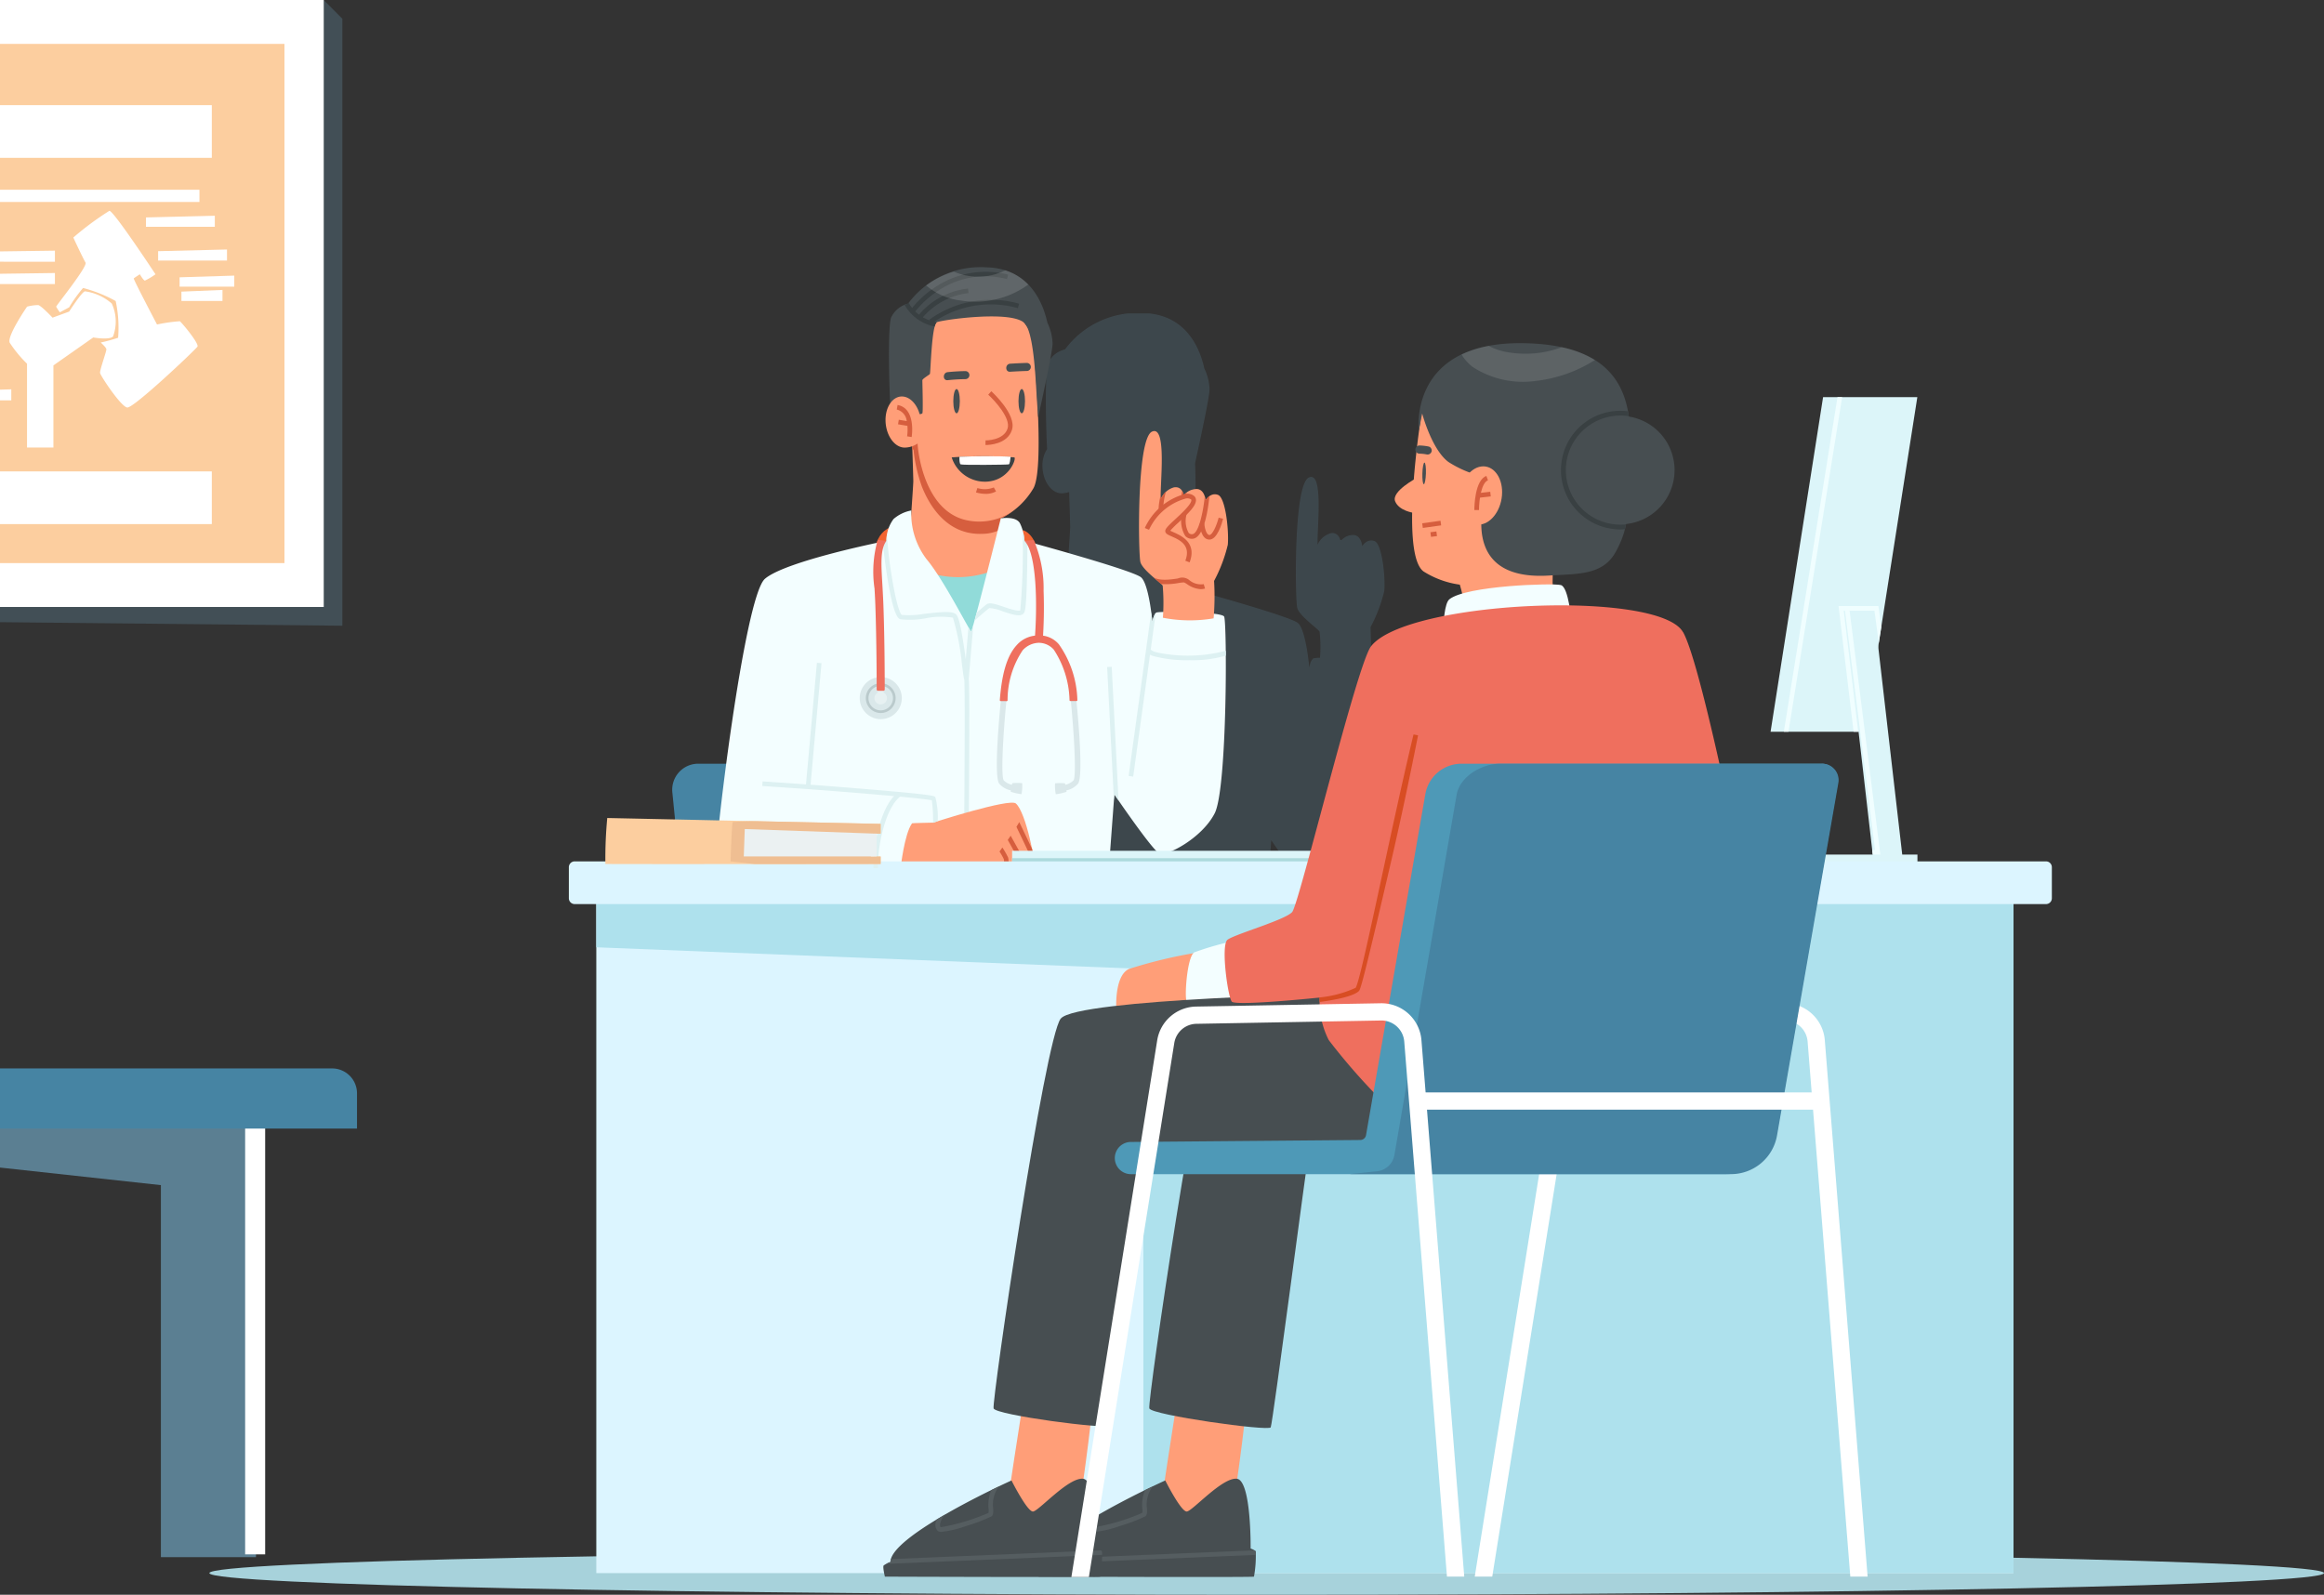 <svg id="Group_32113" data-name="Group 32113" xmlns="http://www.w3.org/2000/svg" xmlns:xlink="http://www.w3.org/1999/xlink" width="191.267" height="131.267" viewBox="0 0 191.267 131.267">
  <rect x="0" y="0" width="191.267" height="131.267" fill="#333333" stroke="none"/>
  <defs>
    <clipPath id="clip-path">
      <rect id="Rectangle_15956" data-name="Rectangle 15956" width="191.267" height="131.267" fill="none"/>
    </clipPath>
    <clipPath id="clip-path-2">
      <rect id="Rectangle_15955" data-name="Rectangle 15955" width="191.267" height="131.268" fill="none"/>
    </clipPath>
    <clipPath id="clip-path-3">
      <rect id="Rectangle_15937" data-name="Rectangle 15937" width="21.067" height="39.904" fill="none"/>
    </clipPath>
    <clipPath id="clip-path-4">
      <rect id="Rectangle_15938" data-name="Rectangle 15938" width="42.119" height="49.699" fill="none"/>
    </clipPath>
    <clipPath id="clip-path-5">
      <rect id="Rectangle_15944" data-name="Rectangle 15944" width="10.975" height="2.919" fill="none"/>
    </clipPath>
    <clipPath id="clip-path-6">
      <rect id="Rectangle_15946" data-name="Rectangle 15946" width="8.411" height="2.584" fill="none"/>
    </clipPath>
    <clipPath id="clip-path-7">
      <rect id="Rectangle_15949" data-name="Rectangle 15949" width="28.176" height="51.504" fill="none"/>
    </clipPath>
  </defs>
  <g id="Group_32112" data-name="Group 32112" clip-path="url(#clip-path)">
    <g id="Group_32111" data-name="Group 32111" transform="translate(0 0)">
      <g id="Group_32110" data-name="Group 32110" clip-path="url(#clip-path-2)">
        <g id="Group_32097" data-name="Group 32097" transform="translate(0 88.264)" opacity="0.55">
          <g id="Group_32096" data-name="Group 32096">
            <g id="Group_32095" data-name="Group 32095" clip-path="url(#clip-path-3)">
              <path id="Path_77850" data-name="Path 77850" d="M21.067,1159.713v-39.9L0,1121.956v5.692l13.242,1.446v30.619Z" transform="translate(0 -1119.809)" fill="#7cbee0"/>
            </g>
          </g>
        </g>
        <path id="Path_77851" data-name="Path 77851" d="M392.644,1621.881c0,.986-38.959,1.786-87.018,1.786s-87.018-.8-87.018-1.786,38.959-1.785,87.018-1.785,87.018.8,87.018,1.785" transform="translate(-201.376 -1492.399)" fill="#a7d2db"/>
        <g id="Group_32100" data-name="Group 32100" transform="translate(71.829 25.798)" opacity="0.15">
          <g id="Group_32099" data-name="Group 32099">
            <g id="Group_32098" data-name="Group 32098" clip-path="url(#clip-path-4)">
              <path id="Path_77852" data-name="Path 77852" d="M952.33,372.241c1.046-2.056,1.021-15.773.774-16.192-.056-.1-.364-.17-.808-.228.049-.806-.022-2.579-.022-2.7a12.443,12.443,0,0,0,1.13-2.978c.1-1.142-.182-3.857-.8-4.1a.751.751,0,0,0-.785.154l0,0c-.021.018-.042.036-.06.054l0,0c-.018.018-.035.035-.051.052l0,0-.042.048,0,0-.033.042,0,0-.025.033h0l-.021.031h0c0-.025-.081-.9-.731-.917a1.3,1.3,0,0,0-.831.293h0l-.051.041,0,0-.044.039,0,0-.038.037h0l0,0-.04.006-.065.013a1.042,1.042,0,0,0-.115-.275h0a.615.615,0,0,0-.7-.292,1.7,1.7,0,0,0-1.061.946c0-.021,0-.043,0-.067v-.018c0-.02,0-.04,0-.061v-.016q0-.084,0-.184h0c.013-1.546.449-5.743-.72-5.19-1.273.6-1.122,10.067-.95,10.727.118.452.868,1.085,1.375,1.518.132.112.247.211.331.29a.808.808,0,0,1,.13.143,10.671,10.671,0,0,1,.037,2.158,2.515,2.515,0,0,0-.558.051.965.965,0,0,0-.272.527h0l-.014.053v0l-.012.048v0l-.009.041v0l-.007.033h0c-.006.031-.01.051-.01.051s-.267-3.06-.921-3.654c-.524-.476-6.389-2.134-8.693-2.772h0q-.026-.059-.053-.114l-.022-.045a1.782,1.782,0,0,0-.962-.968l-.013.037a2.575,2.575,0,0,0-.237-.6c-.327-.578-1.45-.414-1.564-.4a5.7,5.7,0,0,0,.954-.579h0a6.239,6.239,0,0,0,1.722-1.9c.438-.767.48-3.261.388-5.832h0s1.2-5.346,1.19-6.085a4.262,4.262,0,0,0-.407-1.663c-.072-.057-.467-3.187-3.2-4.253h0a5.4,5.4,0,0,0-1.916-.35,7.418,7.418,0,0,0-6.369,2.989h-.006a2.093,2.093,0,0,0-.226.075,1.968,1.968,0,0,0-1.169,1.075c-.265.725-.179,5.166-.073,7.055a2.5,2.5,0,0,0-.379,1.549c.067,1.161.772,2.1,1.575,2.093a2.332,2.332,0,0,0,.621-.109c0,.129.006.229.008.294l0,.093s.075,2.214.075,2.515c0,.13-.08,1.332-.171,2.654,0-.158,0-.254.005-.267a3.086,3.086,0,0,0-1.463.705,1.774,1.774,0,0,0-.419.749,2.062,2.062,0,0,0-.979,1.215c-2.13.456-7.8,1.757-9.185,2.955-1.719,1.484-4.21,22.541-3.994,23.046s.974.613.974.613l31.309.4.469-6.312.023.034,0,0,.021.031.007.011,0,0,.02.03,0,0,.02.03.01.015.138.2,0,0,.042.061v0l.049.072c.83,1.2,2.912,4.169,3.372,4.37.577.252,3.5-1.262,4.545-3.318m-15.614-40.3h0a1.036,1.036,0,0,1,.083.114l-.083-.115m-11.4,17.87v.006h0l0-.008h0m11.349-.006Zm-1.944-1.814v-.016l0,0,0,.018" transform="translate(-911.305 -327.303)" fill="#7cbee0"/>
            </g>
          </g>
        </g>
        <path id="Path_77853" data-name="Path 77853" d="M1848.8,442.28h7.757l4.322-27.542h-7.757Z" transform="translate(-1703.081 -382.047)" fill="#dcf5f9"/>
        <path id="Path_77854" data-name="Path 77854" d="M1863.5,637.192h-2.426l2.323,20.115h-7.871v1.008h11.549v-1.008h-1.252Z" transform="translate(-1709.268 -586.968)" fill="#dcf5f9"/>
        <path id="Path_77855" data-name="Path 77855" d="M1862.618,442.28H1863l4.416-27.542h-.383Z" transform="translate(-1715.806 -382.047)" fill="#f0feff"/>
        <path id="Path_77856" data-name="Path 77856" d="M1923.051,635.945l.206-1.311-.233-1.733h-3.284l1.238,10.346h.381l-1.192-9.968h.1l2.481,19.7h-.243l.044.378h-.2l.829,0-2.529-20.077h2.045Z" transform="translate(-1768.425 -583.016)" fill="#f0feff"/>
        <path id="Path_77857" data-name="Path 77857" d="M912.317,555.562c.026.459.052.934.069,1.427.115,3.244.107,6.938.106,6.975l.662,0c0-.037.008-3.743-.107-7-.018-.5-.044-.978-.07-1.44-.127-2.275-.218-3.919.916-4.423l-.269-.605c-1.552.69-1.444,2.621-1.308,5.065" transform="translate(-840.341 -507.106)" fill="#f26430"/>
        <path id="Path_77858" data-name="Path 77858" d="M1065.5,553.519l-.225.634c1.335.466,1.438,5.467,1.185,8.516l.66.055a38.455,38.455,0,0,0,.079-4.2c-.128-3.012-.684-4.648-1.7-5" transform="translate(-981.309 -509.89)" fill="#f26430"/>
        <path id="Path_77859" data-name="Path 77859" d="M735.655,799.465a2.142,2.142,0,0,0-2.132-1.931h-29.48a2.143,2.143,0,0,0-2.132,2.354l3.124,31.431h53.047l.2-2.639-19.738-.176Z" transform="translate(-646.577 -734.673)" fill="#4684a3"/>
        <rect id="Rectangle_15939" data-name="Rectangle 15939" width="116.636" height="55.586" transform="translate(49.076 73.897)" fill="#dcf5ff"/>
        <path id="Path_77860" data-name="Path 77860" d="M622.628,941.607l45.024,1.782v49.727h71.612V937.531H622.628Z" transform="translate(-573.552 -863.634)" fill="#aee1ed"/>
        <path id="Path_77861" data-name="Path 77861" d="M1051.463,1462.531s-1.5,9.566-1.452,9.662,2.951,2.88,3.046,2.856,2.975-3.26,2.975-3.26,1.214-8.472,1.047-8.543-5.616-.714-5.616-.714" transform="translate(-967.248 -1347.254)" fill="#ff9e78"/>
        <path id="Path_77862" data-name="Path 77862" d="M1541.358,1094.875l7.028-43.923a1.876,1.876,0,0,1,1.82-1.578l15.2-.273h.034a1.881,1.881,0,0,1,1.871,1.726l3.515,44.047h1.424l-3.524-44.161a3.3,3.3,0,0,0-3.345-3.031l-15.2.272a3.3,3.3,0,0,0-3.2,2.771l-7.064,44.148Z" transform="translate(-1418.544 -965.104)" fill="#fff"/>
        <path id="Path_77863" data-name="Path 77863" d="M1212.025,1462.531s-1.5,9.566-1.452,9.662,2.951,2.88,3.046,2.856,2.975-3.26,2.975-3.26,1.214-8.472,1.047-8.543-5.616-.714-5.616-.714" transform="translate(-1115.155 -1347.254)" fill="#ff9e78"/>
        <path id="Path_77864" data-name="Path 77864" d="M1100.525,1549.908s.065-5.653-1.15-5.75-3.628,2.656-4.1,2.7-1.777-2.556-1.777-2.556-9.963,4.5-9.963,6.711a2.226,2.226,0,0,0-.555.283c-.1.114.1.923.1.923s17.607.065,17.72,0a9.486,9.486,0,0,0,.146-2.057c-.032-.13-.421-.259-.421-.259" transform="translate(-997.597 -1422.444)" fill="#474e51"/>
        <path id="Path_77865" data-name="Path 77865" d="M1103.536,1619.009c-2.549.106-13.75.574-17.267.719a.883.883,0,0,0-.038.244s-.19.07-.351.151c2.966-.122,14.943-.622,17.768-.74a1.843,1.843,0,0,0-.008-.262.229.229,0,0,0-.1-.112" transform="translate(-1000.29 -1491.398)" fill="#555d60"/>
        <path id="Path_77866" data-name="Path 77866" d="M1141.883,1552.53a3.172,3.172,0,0,0-.221,1.522,1.742,1.742,0,0,1,0,.347,17,17,0,0,1-3.947,1.185.37.37,0,0,1-.043-.247,1.4,1.4,0,0,1,.454-.818c-.252.145-.5.292-.748.441a1.351,1.351,0,0,0-.083.341.676.676,0,0,0,.176.577c.039.036.093.086.288.086a8.1,8.1,0,0,0,2.01-.469,13.76,13.76,0,0,0,2.146-.812c.151-.126.141-.345.127-.648a2.451,2.451,0,0,1,.476-1.811c-.191.092-.4.194-.634.307" transform="translate(-1047.647 -1429.876)" fill="#555d60"/>
        <path id="Path_77867" data-name="Path 77867" d="M1165.48,999.323l6.606-.543.2-4.318a38.934,38.934,0,0,0-5.776,1.373c-1.258.6-1.029,3.489-1.029,3.489" transform="translate(-1073.602 -916.078)" fill="#ff9e78"/>
        <path id="Path_77868" data-name="Path 77868" d="M1242.271,982.336a25.079,25.079,0,0,0-3.354.956c-.633.345-.856,4.05-.6,4.089s4.142-.235,4.142-.235Z" transform="translate(-1140.617 -904.908)" fill="#f3feff"/>
        <path id="Path_77869" data-name="Path 77869" d="M1042.951,1039.381c-1.307,1.644-5.691,31.534-5.523,32.082s9.327,1.75,9.5,1.412,3.531-22.2,3.616-22.365,18.305-.231,18.305-.231l.931-7.39-3.048-5.593s-22.47.44-23.777,2.084" transform="translate(-955.654 -955.537)" fill="#474e51"/>
        <path id="Path_77870" data-name="Path 77870" d="M1205.54,1039.381c-1.307,1.644-5.691,31.534-5.523,32.082s9.823,1.9,9.991,1.56,3.035-22.344,3.12-22.512,18.305-.231,18.305-.231l.931-7.39-3.048-5.593s-22.47.44-23.777,2.084" transform="translate(-1105.427 -955.537)" fill="#474e51"/>
        <path id="Path_77871" data-name="Path 77871" d="M955.974,315.159c-1.135-.407-6.808,1.338-7.245,2.095s-.161,10.124-.161,10.124.075,2.214.075,2.515-.428,6.339-.428,6.339l5.18,9.5,2.593-7.99-.151-4.8a6.362,6.362,0,0,0,2.691-2.49c1.006-1.761-.075-12.627-.075-12.627s-1.345-2.253-2.48-2.66" transform="translate(-873.477 -290.261)" fill="#ff9e78"/>
        <path id="Path_77872" data-name="Path 77872" d="M963.781,594.225v1.251l3.953,7.25,2.157-6.647v-2a7.967,7.967,0,0,1-6.11.143" transform="translate(-887.815 -547.256)" fill="#91dbd9"/>
        <path id="Path_77873" data-name="Path 77873" d="M995.661,406.3c-.148,0-.269.447-.269,1s.12,1,.269,1,.269-.447.269-1-.12-1-.269-1" transform="translate(-916.935 -374.28)" fill="#474e51"/>
        <path id="Path_77874" data-name="Path 77874" d="M1063.723,406.3c-.148,0-.269.447-.269,1s.12,1,.269,1,.269-.447.269-1-.12-1-.269-1" transform="translate(-979.632 -374.28)" fill="#474e51"/>
        <path id="Path_77875" data-name="Path 77875" d="M1029.45,408.591l-.254.28c.533.484,1.858,1.926,1.594,2.777-.311,1-1.8.988-1.815.988l-.007.378h.022c.217,0,1.786-.043,2.161-1.255.389-1.255-1.616-3.092-1.7-3.169" transform="translate(-947.864 -376.385)" fill="#d65e3e"/>
        <path id="Path_77876" data-name="Path 77876" d="M987.3,387.525q-.73.01-1.456.086c-.42.044-.424.707,0,.662q.726-.076,1.456-.086a.331.331,0,0,0,0-.662" transform="translate(-907.848 -356.98)" fill="#474e51"/>
        <path id="Path_77877" data-name="Path 77877" d="M1052.393,378.993q-.686.02-1.372.064c-.423.027-.426.69,0,.662q.686-.044,1.372-.064a.331.331,0,0,0,0-.662" transform="translate(-967.886 -349.12)" fill="#474e51"/>
        <path id="Path_77878" data-name="Path 77878" d="M936.15,279.113a7.418,7.418,0,0,0-6.369,2.989,2.122,2.122,0,0,0-1.4,1.151c-.326.893-.12,7.439,0,7.88a2.313,2.313,0,0,0,.918,1.088l1.354-1.012s.227,0,.3-.076,0-2.6,0-2.72.559-.438.62-.518.138-4.076.585-4.265,6.253-1.028,7.242.122c.614.713.819,3.464.934,5.484.07,1.235.147,2.228.147,2.228s1.2-5.346,1.19-6.085a4.265,4.265,0,0,0-.407-1.663c-.086-.069-.636-4.553-5.115-4.6" transform="translate(-855.043 -257.113)" fill="#474e51"/>
        <path id="Path_77879" data-name="Path 77879" d="M946.512,287.867l.045.053a3.3,3.3,0,0,1-.569-.262,5.912,5.912,0,0,1,3.762-1.992l-.045-.376a6.2,6.2,0,0,0-4.036,2.155,3.164,3.164,0,0,1-.308-.268,8.085,8.085,0,0,1,1.906-1.718,7.008,7.008,0,0,1,5.646-.943l.089-.368a7.469,7.469,0,0,0-5.953,1,8.413,8.413,0,0,0-1.945,1.742,3.619,3.619,0,0,1-.289-.422c-.027.039-.041.062-.041.062a2.164,2.164,0,0,0-.295.1,3.658,3.658,0,0,0,2.483,1.789.661.661,0,0,1,.173-.352c-.071-.013-.141-.027-.208-.043a8.292,8.292,0,0,1,6.882-1.117l.1-.366a8.6,8.6,0,0,0-7.394,1.321" transform="translate(-870.035 -261.543)" fill="#394042"/>
        <path id="Path_77880" data-name="Path 77880" d="M957.244,469.052c-3.855-.586-4.27-6.094-4.273-6.149l-.017-.25-.438.158c0,.18.008.316.011.4l.09-.033a13.036,13.036,0,0,0,.7,3.079c.814,2.033,2.382,3.982,4.974,3.867a3.317,3.317,0,0,0,1.534-.376l-.028-.886a5.544,5.544,0,0,0,.97-.586,4.884,4.884,0,0,1-3.524.777" transform="translate(-877.438 -426.185)" fill="#d65e3e"/>
        <path id="Path_77881" data-name="Path 77881" d="M993.65,476.516a2.877,2.877,0,0,0,2.782,2c1.881-.039,2.549-1.842,2.382-2a35,35,0,0,0-5.164,0" transform="translate(-915.325 -438.867)" fill="#3c4244"/>
        <path id="Path_77882" data-name="Path 77882" d="M784.105,541.485c-.215.123-.327.765-.327.765s-.267-3.06-.921-3.654-9.615-3.025-9.615-3.025a3.566,3.566,0,0,0-.365-1.441c-.345-.609-1.574-.394-1.574-.394s-2.328,9.307-2.438,9.307-2.274-4.3-3.671-5.95a6.2,6.2,0,0,1-1.256-4.008,3.086,3.086,0,0,0-1.463.705,2.973,2.973,0,0,0-.583,1.794s-8.281,1.641-10,3.125-4.21,22.541-3.994,23.046.974.613.974.613l31.309.4.469-6.312s3.138,4.617,3.715,4.869,3.5-1.263,4.545-3.318,1.021-15.774.774-16.192-5.366-.449-5.58-.326" transform="translate(-688.938 -491.067)" fill="#f3feff"/>
        <path id="Path_77883" data-name="Path 77883" d="M1021.642,558.223a3.976,3.976,0,0,0-.064-.548l-.072.007a56.668,56.668,0,0,1-.2,6.272c-.006.014-.086.057-.362.006a7.749,7.749,0,0,1-.963-.282c-.764-.257-1.207-.393-1.449-.212-.193.145-.522.426-.81.677-.065.243-.125.466-.179.662.279-.248.923-.816,1.213-1.034a3.37,3.37,0,0,1,1.1.266c.817.275,1.589.534,1.792.068.042-.1.169-.39.224-3.447,0-.021.024-1.461.019-2.365l-.25-.068" transform="translate(-937.337 -513.719)" fill="#ddf1f2"/>
        <path id="Path_77884" data-name="Path 77884" d="M929.015,566.5a1.568,1.568,0,0,1-.223-.345l-.223,2.623c-.3-2.149-.522-3.373-.776-3.661-.276-.313-1.168-.23-2.6-.069a7.552,7.552,0,0,1-1.886.094c-.135-.08-.464-.857-.843-3.264a32.916,32.916,0,0,1-.379-3.329,3.916,3.916,0,0,0-.042.492l-.3.062c.06.741.2,1.874.362,2.9.524,3.294.923,3.438,1.073,3.492a6.6,6.6,0,0,0,2.061-.072,6.542,6.542,0,0,1,2.274-.057,20.56,20.56,0,0,1,.75,3.932c.095.689.146,1.053.178,1.159.073.374.036,7.37-.006,11.982l.378,0c.017-1.9.1-11.179,0-12.032l.377-4.432a2.8,2.8,0,0,1-.171.522" transform="translate(-849.086 -514.527)" fill="#ddf1f2"/>
        <path id="Path_77885" data-name="Path 77885" d="M1156.025,696.339l.559,10.971.036-.489s.131.192.343.5l-.561-11Z" transform="translate(-1064.907 -641.435)" fill="#ddf1f2"/>
        <path id="Path_77886" data-name="Path 77886" d="M1195.8,455.429c-.617-.244-1.033.43-1.033.43s-.072-.9-.731-.918a1.4,1.4,0,0,0-1.061.516s-.115-.789-.832-.645a1.705,1.705,0,0,0-1.061.946c-.086-1.1.545-6.138-.728-5.536s-1.122,10.067-.95,10.727,1.692,1.706,1.836,1.95a16.316,16.316,0,0,1,.015,2.639,11.619,11.619,0,0,0,4.175.05,21.281,21.281,0,0,0,.039-3.081,12.44,12.44,0,0,0,1.13-2.978c.1-1.142-.181-3.857-.8-4.1" transform="translate(-1095.549 -414.691)" fill="#ff9e78"/>
        <path id="Path_77887" data-name="Path 77887" d="M1198.124,518.074c.806-.747,1.424-1.355,1.441-1.819a.461.461,0,0,0-.123-.339.859.859,0,0,0-.834-.176,5.074,5.074,0,0,0-3.254,2.785l.349.145a4.722,4.722,0,0,1,2.972-2.558.571.571,0,0,1,.491.062.083.083,0,0,1,.021.067c-.013.344-.8,1.073-1.32,1.555-.666.617-.892.842-.815,1.063.054.155.227.231.513.358.644.285,1.616.715,1.124,2l.353.136c.621-1.619-.693-2.2-1.324-2.48-.093-.041-.2-.09-.269-.127a7.62,7.62,0,0,1,.676-.671" transform="translate(-1101.136 -475.064)" fill="#d65e3e"/>
        <path id="Path_77888" data-name="Path 77888" d="M1210,513.933c-.007-.09-.009-.208-.008-.346-.222,1.057-.164,1.209-.135,1.286l.354-.132a4.812,4.812,0,0,1,.225-1.416,2.057,2.057,0,0,0-.437.608" transform="translate(-1114.469 -472.864)" fill="#d65e3e"/>
        <path id="Path_77889" data-name="Path 77889" d="M1233.6,513.087a1.047,1.047,0,0,0-.132-.353l-.075.5.374.056.064-.426a1.386,1.386,0,0,0-.231.224" transform="translate(-1136.18 -472.32)" fill="#d65e3e"/>
        <path id="Path_77890" data-name="Path 77890" d="M1235.536,518.442a1.594,1.594,0,0,0-.064-.307c-.131,1.33-.52,3.086-1.032,3.107a.351.351,0,0,1-.293-.108,2.012,2.012,0,0,1-.193-1.436.506.506,0,0,0,0-.154l-.371.074a.15.15,0,0,1,0-.032c0,.014,0,.04-.007.076a2.386,2.386,0,0,0,.295,1.732.731.731,0,0,0,.545.227h.037c.989-.041,1.315-2.6,1.4-3.51a1.275,1.275,0,0,0-.318.331" transform="translate(-1136.319 -477.273)" fill="#d65e3e"/>
        <path id="Path_77891" data-name="Path 77891" d="M1253.459,542.016c-.273,0-.406-.658-.425-.957l-.378.023c.008.134.1,1.313.8,1.313.642,0,1.025-1.31,1.127-1.711l-.366-.093c-.176.689-.523,1.426-.761,1.426" transform="translate(-1153.921 -497.98)" fill="#d65e3e"/>
        <path id="Path_77892" data-name="Path 77892" d="M1205.934,601.9a.915.915,0,0,0-.949-.139c-.6.09-1.669.25-2.129-.195.3.262.584.5.75.652a5.778,5.778,0,0,0,1.435-.083,3.045,3.045,0,0,1,.451-.05,1.573,1.573,0,0,1,.241.136,2.173,2.173,0,0,0,1.128.42,1.255,1.255,0,0,0,.362-.053l-.109-.362a1.483,1.483,0,0,1-1.181-.325" transform="translate(-1108.047 -554.146)" fill="#d65e3e"/>
        <path id="Path_77893" data-name="Path 77893" d="M949.932,838.289c-.521-.451-6.813,1.576-6.813,1.576s-1.718.036-1.73.054c-.637.881-.937,3.653-.937,3.653s10.792.2,10.979,0-.656-4.553-1.5-5.283" transform="translate(-866.325 -772.154)" fill="#ff9e78"/>
        <path id="Path_77894" data-name="Path 77894" d="M1052.256,873.08l1.309,2.35c.162,0,.3-.01.424-.016l-1.493-2.682q-.119.175-.24.347" transform="translate(-969.317 -803.944)" fill="#d65e3e"/>
        <path id="Path_77895" data-name="Path 77895" d="M1061.855,859.1c-.111-.23-.219-.453-.3-.625q-.112.2-.232.393l.191.4c.36.746,1.032,2.14,1.287,2.8a8.771,8.771,0,0,0-.189-1.373c-.2-.421-.444-.943-.757-1.593" transform="translate(-977.669 -790.81)" fill="#d65e3e"/>
        <rect id="Rectangle_15940" data-name="Rectangle 15940" width="25.156" height="1.226" transform="translate(83.296 70.029)" fill="#dcf5f9"/>
        <rect id="Rectangle_15941" data-name="Rectangle 15941" width="25.156" height="0.616" transform="translate(83.296 70.638)" fill="#acdadd"/>
        <path id="Path_77896" data-name="Path 77896" d="M1043.883,885.007l-.238.331a5.372,5.372,0,0,1,.363.645,2.73,2.73,0,0,1-.046.773l.383,0a2.454,2.454,0,0,0,.016-.907,6.64,6.64,0,0,0-.479-.841" transform="translate(-961.385 -815.25)" fill="#d65e3e"/>
        <path id="Path_77897" data-name="Path 77897" d="M715.531,899.514H594.438a.48.48,0,0,0-.479.48v2.556a.48.48,0,0,0,.479.48H715.531a.48.48,0,0,0,.48-.48v-2.556a.48.48,0,0,0-.48-.48" transform="translate(-547.142 -828.614)" fill="#dcf5ff"/>
        <path id="Path_77898" data-name="Path 77898" d="M899.284,707.049a1.732,1.732,0,1,0,1.737,1.732,1.735,1.735,0,0,0-1.737-1.732" transform="translate(-826.801 -651.319)" fill="#dae8ea"/>
        <path id="Path_77899" data-name="Path 77899" d="M905.21,713.458a1.227,1.227,0,1,0,1.23,1.227,1.23,1.23,0,0,0-1.23-1.227m0,2.236a1.009,1.009,0,1,1,1.013-1.009,1.012,1.012,0,0,1-1.013,1.009" transform="translate(-832.728 -657.223)" fill="#bacacc"/>
        <path id="Path_77900" data-name="Path 77900" d="M1019.184,509.066l-.057.18.058-.18-.115.36a2.877,2.877,0,0,0,.8.118,1.734,1.734,0,0,0,.853-.2l-.186-.329a2,2,0,0,1-1.351.05" transform="translate(-938.746 -468.895)" fill="#d65e3e"/>
        <path id="Path_77901" data-name="Path 77901" d="M1485.9,427.272c-.281-.218-10.192-.405-10.69.125,0,0-1.851,11.516.156,13.028a7.474,7.474,0,0,0,2.992,1.091,15.917,15.917,0,0,1,.53,2.649l7.449-.405-.343-2.369s.187-13.9-.093-14.119" transform="translate(-1358.214 -393.393)" fill="#ff9e78"/>
        <path id="Path_77902" data-name="Path 77902" d="M1507.379,613.568s.062-1.661.467-2c1.37-1.129,8.522-1.352,9.179-1.177s.875,3.041.875,3.041Z" transform="translate(-1388.567 -562.235)" fill="#f3feff"/>
        <path id="Path_77903" data-name="Path 77903" d="M1456.311,501.2c.317.812,1.555.966,1.555.966l.2-2.861s-2.07,1.084-1.753,1.9" transform="translate(-1341.494 -459.948)" fill="#ff9e78"/>
        <path id="Path_77904" data-name="Path 77904" d="M1485.33,483.076c-.08,0-.157.4-.172.888s.039.891.119.892.157-.4.172-.888-.039-.891-.119-.892" transform="translate(-1368.095 -445)" fill="#474e51"/>
        <path id="Path_77905" data-name="Path 77905" d="M1478.907,465.3a4.146,4.146,0,0,0-.776-.086.337.337,0,0,0,0,.673,3.164,3.164,0,0,1,.6.062.345.345,0,0,0,.414-.235.34.34,0,0,0-.235-.414" transform="translate(-1361.325 -428.546)" fill="#474e51"/>
        <rect id="Rectangle_15942" data-name="Rectangle 15942" width="1.523" height="0.385" transform="translate(117.047 43.073) rotate(-7.971)" fill="#d65e3e"/>
        <rect id="Rectangle_15943" data-name="Rectangle 15943" width="0.496" height="0.385" transform="translate(117.724 43.807) rotate(-7.295)" fill="#d65e3e"/>
        <path id="Path_77906" data-name="Path 77906" d="M1316.459,634.365c-1.979-3.508-22.748-2.621-25.676,1.168-1.171,1.515-5.913,21.214-6.489,21.87s-4.75,1.831-5.326,2.284.068,4.986.391,5.118c.761.312,7.2-.364,7.2-.364a6.937,6.937,0,0,0,.744,3.5,50.984,50.984,0,0,0,4.012,4.629h24.566l4.588-22.673s-2.694-13.2-4-15.528" transform="translate(-1177.947 -582.332)" fill="#ef6f5e"/>
        <path id="Path_77907" data-name="Path 77907" d="M1378.1,787.834a9.239,9.239,0,0,1-3.2.81v.005l.236-.016s-.008.137,0,.364c.665-.084,2.676-.375,3.23-.891.126-.117.3-.517,2.694-10.827,1.185-5.106,2.181-10.232,2.181-10.232l-.372-.069c-1.931,8.058-4.308,20.215-4.766,20.856" transform="translate(-1266.535 -706.524)" fill="#d84d23"/>
        <path id="Path_77908" data-name="Path 77908" d="M1481.468,364.163s.786,2.977,2.16,3.991a9.151,9.151,0,0,0,3.488,1.332s-3.642,8.537,4.788,8.019c2.426-.149,4.452-.017,5.515-1.984,1.175-2.173,1.047-3.478,1.149-9.369.092-5.311-2.869-7.675-8.755-7.772-9.536-.156-8.62,7.2-8.62,7.2Z" transform="translate(-1364.423 -330.131)" fill="#474e51"/>
        <g id="Group_32103" data-name="Group 32103" transform="translate(120.288 28.469)" opacity="0.12">
          <g id="Group_32102" data-name="Group 32102">
            <g id="Group_32101" data-name="Group 32101" clip-path="url(#clip-path-5)">
              <path id="Path_77909" data-name="Path 77909" d="M1526.985,362.9a7.585,7.585,0,0,0,5.154,1.177,11.482,11.482,0,0,0,4.937-1.728,8.471,8.471,0,0,0-2.737-1.055,8.471,8.471,0,0,1-4.192.448,5.227,5.227,0,0,1-1.814-.557,8.927,8.927,0,0,0-2.232.708,3.8,3.8,0,0,0,.885,1.007" transform="translate(-1526.101 -361.184)" fill="#fff"/>
            </g>
          </g>
        </g>
        <path id="Path_77910" data-name="Path 77910" d="M939.963,1549.908s.065-5.653-1.15-5.75-3.628,2.656-4.1,2.7-1.777-2.556-1.777-2.556-9.963,4.5-9.963,6.711a2.224,2.224,0,0,0-.555.283c-.1.114.1.923.1.923s17.607.065,17.721,0a9.478,9.478,0,0,0,.146-2.057c-.032-.13-.421-.259-.421-.259" transform="translate(-849.69 -1422.444)" fill="#474e51"/>
        <path id="Path_77911" data-name="Path 77911" d="M942.973,1619.009c-2.549.106-13.75.574-17.267.719a.888.888,0,0,0-.038.244s-.19.07-.351.151c2.966-.122,14.943-.622,17.768-.74a1.878,1.878,0,0,0-.008-.262.23.23,0,0,0-.1-.112" transform="translate(-852.383 -1491.398)" fill="#555d60"/>
        <path id="Path_77912" data-name="Path 77912" d="M981.321,1552.53a3.172,3.172,0,0,0-.221,1.522,1.731,1.731,0,0,1,0,.347,17,17,0,0,1-3.947,1.185.369.369,0,0,1-.043-.247,1.4,1.4,0,0,1,.454-.818c-.252.145-.5.292-.748.441a1.354,1.354,0,0,0-.083.341.676.676,0,0,0,.176.577c.04.036.093.086.288.086a8.1,8.1,0,0,0,2.01-.469,13.749,13.749,0,0,0,2.146-.812c.151-.126.141-.345.127-.648a2.45,2.45,0,0,1,.476-1.811c-.191.092-.4.194-.633.307" transform="translate(-899.74 -1429.876)" fill="#555d60"/>
        <path id="Path_77913" data-name="Path 77913" d="M1222.273,797.535h-29.636a3.021,3.021,0,0,0-2.976,2.5l-4.882,28.072a.482.482,0,0,1-.47.4l-18.886.162a1.325,1.325,0,0,0,.011,2.65h48.984a4.265,4.265,0,0,0,4.2-3.534l4.985-28.667a1.353,1.353,0,0,0-1.333-1.585" transform="translate(-1072.354 -734.673)" fill="#4e99b7"/>
        <path id="Path_77914" data-name="Path 77914" d="M1448.219,797.535H1421.7c-1.469,0-3.251,1.01-3.557,2.5l-5.132,29.707a1.623,1.623,0,0,1-1.429,1.338l-2.251.237h31.383a3.845,3.845,0,0,0,3.788-3.186l5.046-29.015a1.353,1.353,0,0,0-1.333-1.585" transform="translate(-1298.251 -734.673)" fill="#4684a3"/>
        <path id="Path_77915" data-name="Path 77915" d="M1041.429,735.617c-.233-.365-.06-3.711.244-6.735l-.458-.046c-.15,1.5-.606,6.439-.158,7.051a1.7,1.7,0,0,0,1.38.589c.1,0,.17-.007.181-.008l-.05-.457a1.4,1.4,0,0,1-1.139-.394" transform="translate(-958.824 -671.389)" fill="#dae8ea"/>
        <path id="Path_77916" data-name="Path 77916" d="M1055.436,817.685a5.885,5.885,0,0,0-.128.694,3.837,3.837,0,0,0,.886.2,3.358,3.358,0,0,0,.058-.9,3.531,3.531,0,0,0-.816,0" transform="translate(-972.126 -753.213)" fill="#dae8ea"/>
        <path id="Path_77917" data-name="Path 77917" d="M1106.838,728.882c.3,3.024.477,6.37.243,6.735a1.4,1.4,0,0,1-1.138.394l-.05.457a1.793,1.793,0,0,0,.18.008,1.7,1.7,0,0,0,1.38-.589c.448-.612-.007-5.552-.158-7.051Z" transform="translate(-1018.726 -671.389)" fill="#dae8ea"/>
        <path id="Path_77918" data-name="Path 77918" d="M1101.507,817.685a3.363,3.363,0,0,0,.058.9,3.833,3.833,0,0,0,.886-.2,5.861,5.861,0,0,0-.128-.694,3.533,3.533,0,0,0-.817,0" transform="translate(-1014.673 -753.213)" fill="#dae8ea"/>
        <path id="Path_77919" data-name="Path 77919" d="M1120.179,1094.911l7.028-43.958a1.876,1.876,0,0,1,1.82-1.578l15.2-.273a1.885,1.885,0,0,1,1.905,1.726l3.515,44.047h1.424l-3.524-44.161a3.3,3.3,0,0,0-3.345-3.031l-15.2.272a3.3,3.3,0,0,0-3.2,2.771l-7.064,44.183Z" transform="translate(-1030.562 -965.104)" fill="#fff"/>
        <rect id="Rectangle_15945" data-name="Rectangle 15945" width="33.527" height="1.419" transform="translate(116.673 89.918)" fill="#fff"/>
        <path id="Path_77920" data-name="Path 77920" d="M925.965,414c-.8.006-1.4.952-1.332,2.113s.772,2.1,1.575,2.093a1.907,1.907,0,0,0,1.046-.327c.388-.375.33-1.035.286-1.786-.067-1.161-.772-2.1-1.575-2.093" transform="translate(-851.748 -381.365)" fill="#ff9e78"/>
        <path id="Path_77921" data-name="Path 77921" d="M936.4,422.947l-.067.372a1.087,1.087,0,0,1,.821.951l-.653-.11-.063.373.773.13a4.188,4.188,0,0,1-.025.862l.374.059c.015-.1.359-2.364-1.159-2.639" transform="translate(-862.529 -389.61)" fill="#d65e3e"/>
        <g id="Group_32106" data-name="Group 32106" transform="translate(76.219 22.248)" opacity="0.14">
          <g id="Group_32105" data-name="Group 32105">
            <g id="Group_32104" data-name="Group 32104" clip-path="url(#clip-path-6)">
              <path id="Path_77922" data-name="Path 77922" d="M969.287,282.367a7.5,7.5,0,0,0-2.287,1.14,5.4,5.4,0,0,0,2.863,1.243,7.441,7.441,0,0,0,5.548-1.316,4.5,4.5,0,0,0-1.9-1.173,4.963,4.963,0,0,1-4.226.107" transform="translate(-967 -282.26)" fill="#fff"/>
            </g>
          </g>
        </g>
        <path id="Path_77923" data-name="Path 77923" d="M1001.818,476.458c-.012.211-.005.576.093.63.136.074,3.856.037,3.966,0,.08-.027.128-.413.148-.625-.833-.065-3.091-.051-4.208,0" transform="translate(-922.851 -438.867)" fill="#fff"/>
        <path id="Path_77924" data-name="Path 77924" d="M804.792,702.565c-2.132-.18-4.273-.343-4.912-.391l.9-10-.377-.034-.9,10.007-3.574-.245-.026.377,3.759.258c3.794.283,9.524.754,10.2.926a13,13,0,0,1,.1,1.853l.381-.14a6.426,6.426,0,0,0-.195-1.974c-.08-.107-.149-.2-5.355-.637" transform="translate(-733.169 -637.585)" fill="#ddf1f2"/>
        <path id="Path_77925" data-name="Path 77925" d="M911.984,832.533a9.421,9.421,0,0,0-.05,1.217l.38,0a8.715,8.715,0,0,1,.065-1.345c.187-1.633.772-3.813,1.808-4.583l-.226-.3c-1.173.873-1.8,3.244-1.976,5.01" transform="translate(-840.051 -762.297)" fill="#ddf1f2"/>
        <path id="Path_77926" data-name="Path 77926" d="M1180.867,642.524a1.232,1.232,0,0,1-.566-.236l.416-3.017a1.816,1.816,0,0,0-.28.728s-.029-.334-.092-.8l-1.86,13.486.375.052,1.384-10.032a1.843,1.843,0,0,0,.253.107,10.817,10.817,0,0,0,3.005.345,9.845,9.845,0,0,0,2.981-.376c0-.138,0-.271,0-.4a12.389,12.389,0,0,1-5.612.148" transform="translate(-1085.597 -588.815)" fill="#ddf1f2"/>
        <path id="Path_77927" data-name="Path 77927" d="M1047.12,663.6a2.34,2.34,0,0,0-1.773.791c-.883.96-1.246,2.6-1.393,4.527a.074.074,0,0,0,.072.079l.493.006a.073.073,0,0,0,.073-.067,7.367,7.367,0,0,1,1.245-4.12,1.854,1.854,0,0,1,1.312-.614,1.662,1.662,0,0,1,1.242.558,7.915,7.915,0,0,1,1.3,4.17.073.073,0,0,0,.072.065h.5a.073.073,0,0,0,.073-.081,8.343,8.343,0,0,0-1.509-4.571,2.076,2.076,0,0,0-1.708-.744" transform="translate(-961.668 -611.293)" fill="#ef6f5e"/>
        <path id="Path_77928" data-name="Path 77928" d="M1070.355,563.969l-.771.052c1.049,1.063,1.078,5.471.845,8.274l.66.055a38.493,38.493,0,0,0,.079-4.2,9.966,9.966,0,0,0-.814-4.179" transform="translate(-985.279 -519.517)" fill="#ef6f5e"/>
        <path id="Path_77929" data-name="Path 77929" d="M913.8,719.558l-.005-.316h-.48v.323a.516.516,0,1,0,.485-.007" transform="translate(-841.08 -662.551)" fill="#e7f1f2"/>
        <path id="Path_77930" data-name="Path 77930" d="M912.584,563.763a9.464,9.464,0,0,0-.264,4.02c.026.459.052.934.069,1.427.1,2.937.107,6.243.107,6.87a.105.105,0,0,0,.106.105h.45a.105.105,0,0,0,.106-.105c0-.629,0-3.946-.107-6.894-.018-.5-.044-.978-.07-1.44-.1-1.816-.235-3.15.315-3.9Z" transform="translate(-840.344 -519.327)" fill="#ef6f5e"/>
        <path id="Path_77931" data-name="Path 77931" d="M1526,486.991c-.96,0-1.829,1.076-1.94,2.4s.576,2.4,1.536,2.4,1.828-1.076,1.94-2.4-.576-2.4-1.536-2.4" transform="translate(-1403.923 -448.606)" fill="#ff9e78"/>
        <path id="Path_77932" data-name="Path 77932" d="M1539.4,499.814h.385c0-.844.2-2.253.737-2.443l-.129-.363c-.961.342-.992,2.554-.992,2.8" transform="translate(-1418.061 -457.834)" fill="#d65e3e"/>
        <rect id="Rectangle_15947" data-name="Rectangle 15947" width="1.04" height="0.385" transform="matrix(0.993, -0.115, 0.115, 0.993, 121.615, 40.596)" fill="#d65e3e"/>
        <rect id="Rectangle_15948" data-name="Rectangle 15948" width="1.648" height="35.88" transform="translate(20.175 92.061)" fill="#fff"/>
        <path id="Path_77933" data-name="Path 77933" d="M0,1115.748v4.951H29.382v-2.9a2.052,2.052,0,0,0-2.052-2.052Z" transform="translate(0 -1027.804)" fill="#4684a3"/>
        <path id="Path_77934" data-name="Path 77934" d="M653.615,857.384v-.635h.3V855.5h.515v-.8s-22.262-.485-22.5-.485a35.223,35.223,0,0,0-.154,3.782c.135.023,22.652,0,22.652,0v-.611Z" transform="translate(-581.952 -786.883)" fill="#fcce9f"/>
        <path id="Path_77935" data-name="Path 77935" d="M774.393,860.52v-.635h.3v-1.252h.515v-.8l-9.749-.212a20.7,20.7,0,0,0-2.427.063c-.079.156-.177,3.235-.177,3.235l1.979.22c5.329,0,10.375-.008,10.375-.008v-.611Z" transform="translate(-702.73 -790.019)" fill="#efbe92"/>
        <path id="Path_77936" data-name="Path 77936" d="M776.722,865.764l-.081,2.252h10.929v-1.872Z" transform="translate(-715.427 -797.524)" fill="#ebf1f2"/>
        <g id="Group_32109" data-name="Group 32109" transform="translate(0 0)" opacity="0.2">
          <g id="Group_32108" data-name="Group 32108">
            <g id="Group_32107" data-name="Group 32107" clip-path="url(#clip-path-7)">
              <path id="Path_77937" data-name="Path 77937" d="M28.176,1.54,26.643,0,1.206,1.54,0,49.957v1.251l28.176.293Z" transform="translate(0 0.003)" fill="#7cbee0"/>
            </g>
          </g>
        </g>
        <rect id="Rectangle_15950" data-name="Rectangle 15950" width="26.644" height="49.96" transform="translate(0 0)" fill="#fff"/>
        <rect id="Rectangle_15951" data-name="Rectangle 15951" width="23.411" height="42.737" transform="translate(0 3.612)" fill="#fcce9f"/>
        <rect id="Rectangle_15952" data-name="Rectangle 15952" width="17.432" height="4.336" transform="translate(0 8.655)" fill="#fff"/>
        <rect id="Rectangle_15953" data-name="Rectangle 15953" width="17.432" height="4.336" transform="translate(0 38.802)" fill="#fff"/>
        <path id="Path_77938" data-name="Path 77938" d="M11.288,305.442s-1.668,2.416-1.424,2.962a10.119,10.119,0,0,0,1.424,1.726v6.9h2.172v-6.759l3.279-2.3s1.28.23,1.625-.072a3.523,3.523,0,0,0-.1-2.718,4.188,4.188,0,0,0-2.215-1.007c-.273.072-1.294,1.668-1.294,1.668l-1.366.5s-.935-.992-1.179-1.035a3.631,3.631,0,0,0-.92.129" transform="translate(-9.064 -280.195)" fill="#fff"/>
        <path id="Path_77939" data-name="Path 77939" d="M60.088,222.366c.018.054.805,1.735,1,2.057s-2.433,3.56-2.415,3.632a4.224,4.224,0,0,0,.3.465l.769-.412a11.237,11.237,0,0,1,1.145-1.592,11.663,11.663,0,0,1,2.684,1.073,10.486,10.486,0,0,1,.2,3.023,13.4,13.4,0,0,1-1.431.394s.447.394.465.555-.555,1.717-.519,1.95,1.717,2.773,2.236,2.844,5.617-4.759,5.778-5.009-1.324-2.021-1.449-2.093a13.544,13.544,0,0,0-1.878.268s-1.968-3.739-1.914-3.793.5-.34.5-.34.3.519.419.519a5.647,5.647,0,0,0,.869-.519s-3.453-5.242-3.793-5.224a24.179,24.179,0,0,0-2.97,2.2" transform="translate(-54.05 -202.812)" fill="#fff"/>
        <rect id="Rectangle_15954" data-name="Rectangle 15954" width="16.415" height="1.005" transform="translate(0 15.619)" fill="#fff"/>
        <path id="Path_77940" data-name="Path 77940" d="M0,261.82v.848H4.52v-.91Z" transform="translate(0 -241.126)" fill="#fff"/>
        <path id="Path_77941" data-name="Path 77941" d="M0,285.159v.848H4.52v-.91Z" transform="translate(0 -262.625)" fill="#fff"/>
        <path id="Path_77942" data-name="Path 77942" d="M0,406.594v.882H.929v-.91Z" transform="translate(0 -374.52)" fill="#fff"/>
        <path id="Path_77943" data-name="Path 77943" d="M152.418,225.4v.772h5.667v-.91Z" transform="translate(-140.405 -207.503)" fill="#fff"/>
        <path id="Path_77944" data-name="Path 77944" d="M165.106,260.68v.771h5.667v-.91Z" transform="translate(-152.092 -240.005)" fill="#fff"/>
        <path id="Path_77945" data-name="Path 77945" d="M187.527,287.967v.771h4.5v-.91Z" transform="translate(-172.746 -265.142)" fill="#fff"/>
        <path id="Path_77946" data-name="Path 77946" d="M189.439,302.915v.771h3.379v-.91Z" transform="translate(-174.507 -278.911)" fill="#fff"/>
        <path id="Path_77947" data-name="Path 77947" d="M1644.188,438.762a4.463,4.463,0,1,1-4.463-4.463,4.463,4.463,0,0,1,4.463,4.463" transform="translate(-1506.37 -400.067)" fill="#474e51"/>
        <path id="Path_77948" data-name="Path 77948" d="M1634.811,438.338a4.489,4.489,0,1,1,.693-8.925q-.028-.207-.065-.406a4.883,4.883,0,1,0-.629,9.725c.127,0,.253-.006.378-.016.033-.131.063-.265.09-.4a4.5,4.5,0,0,1-.468.024" transform="translate(-1501.456 -395.154)" fill="#394042"/>
      </g>
    </g>
  </g>
</svg>
